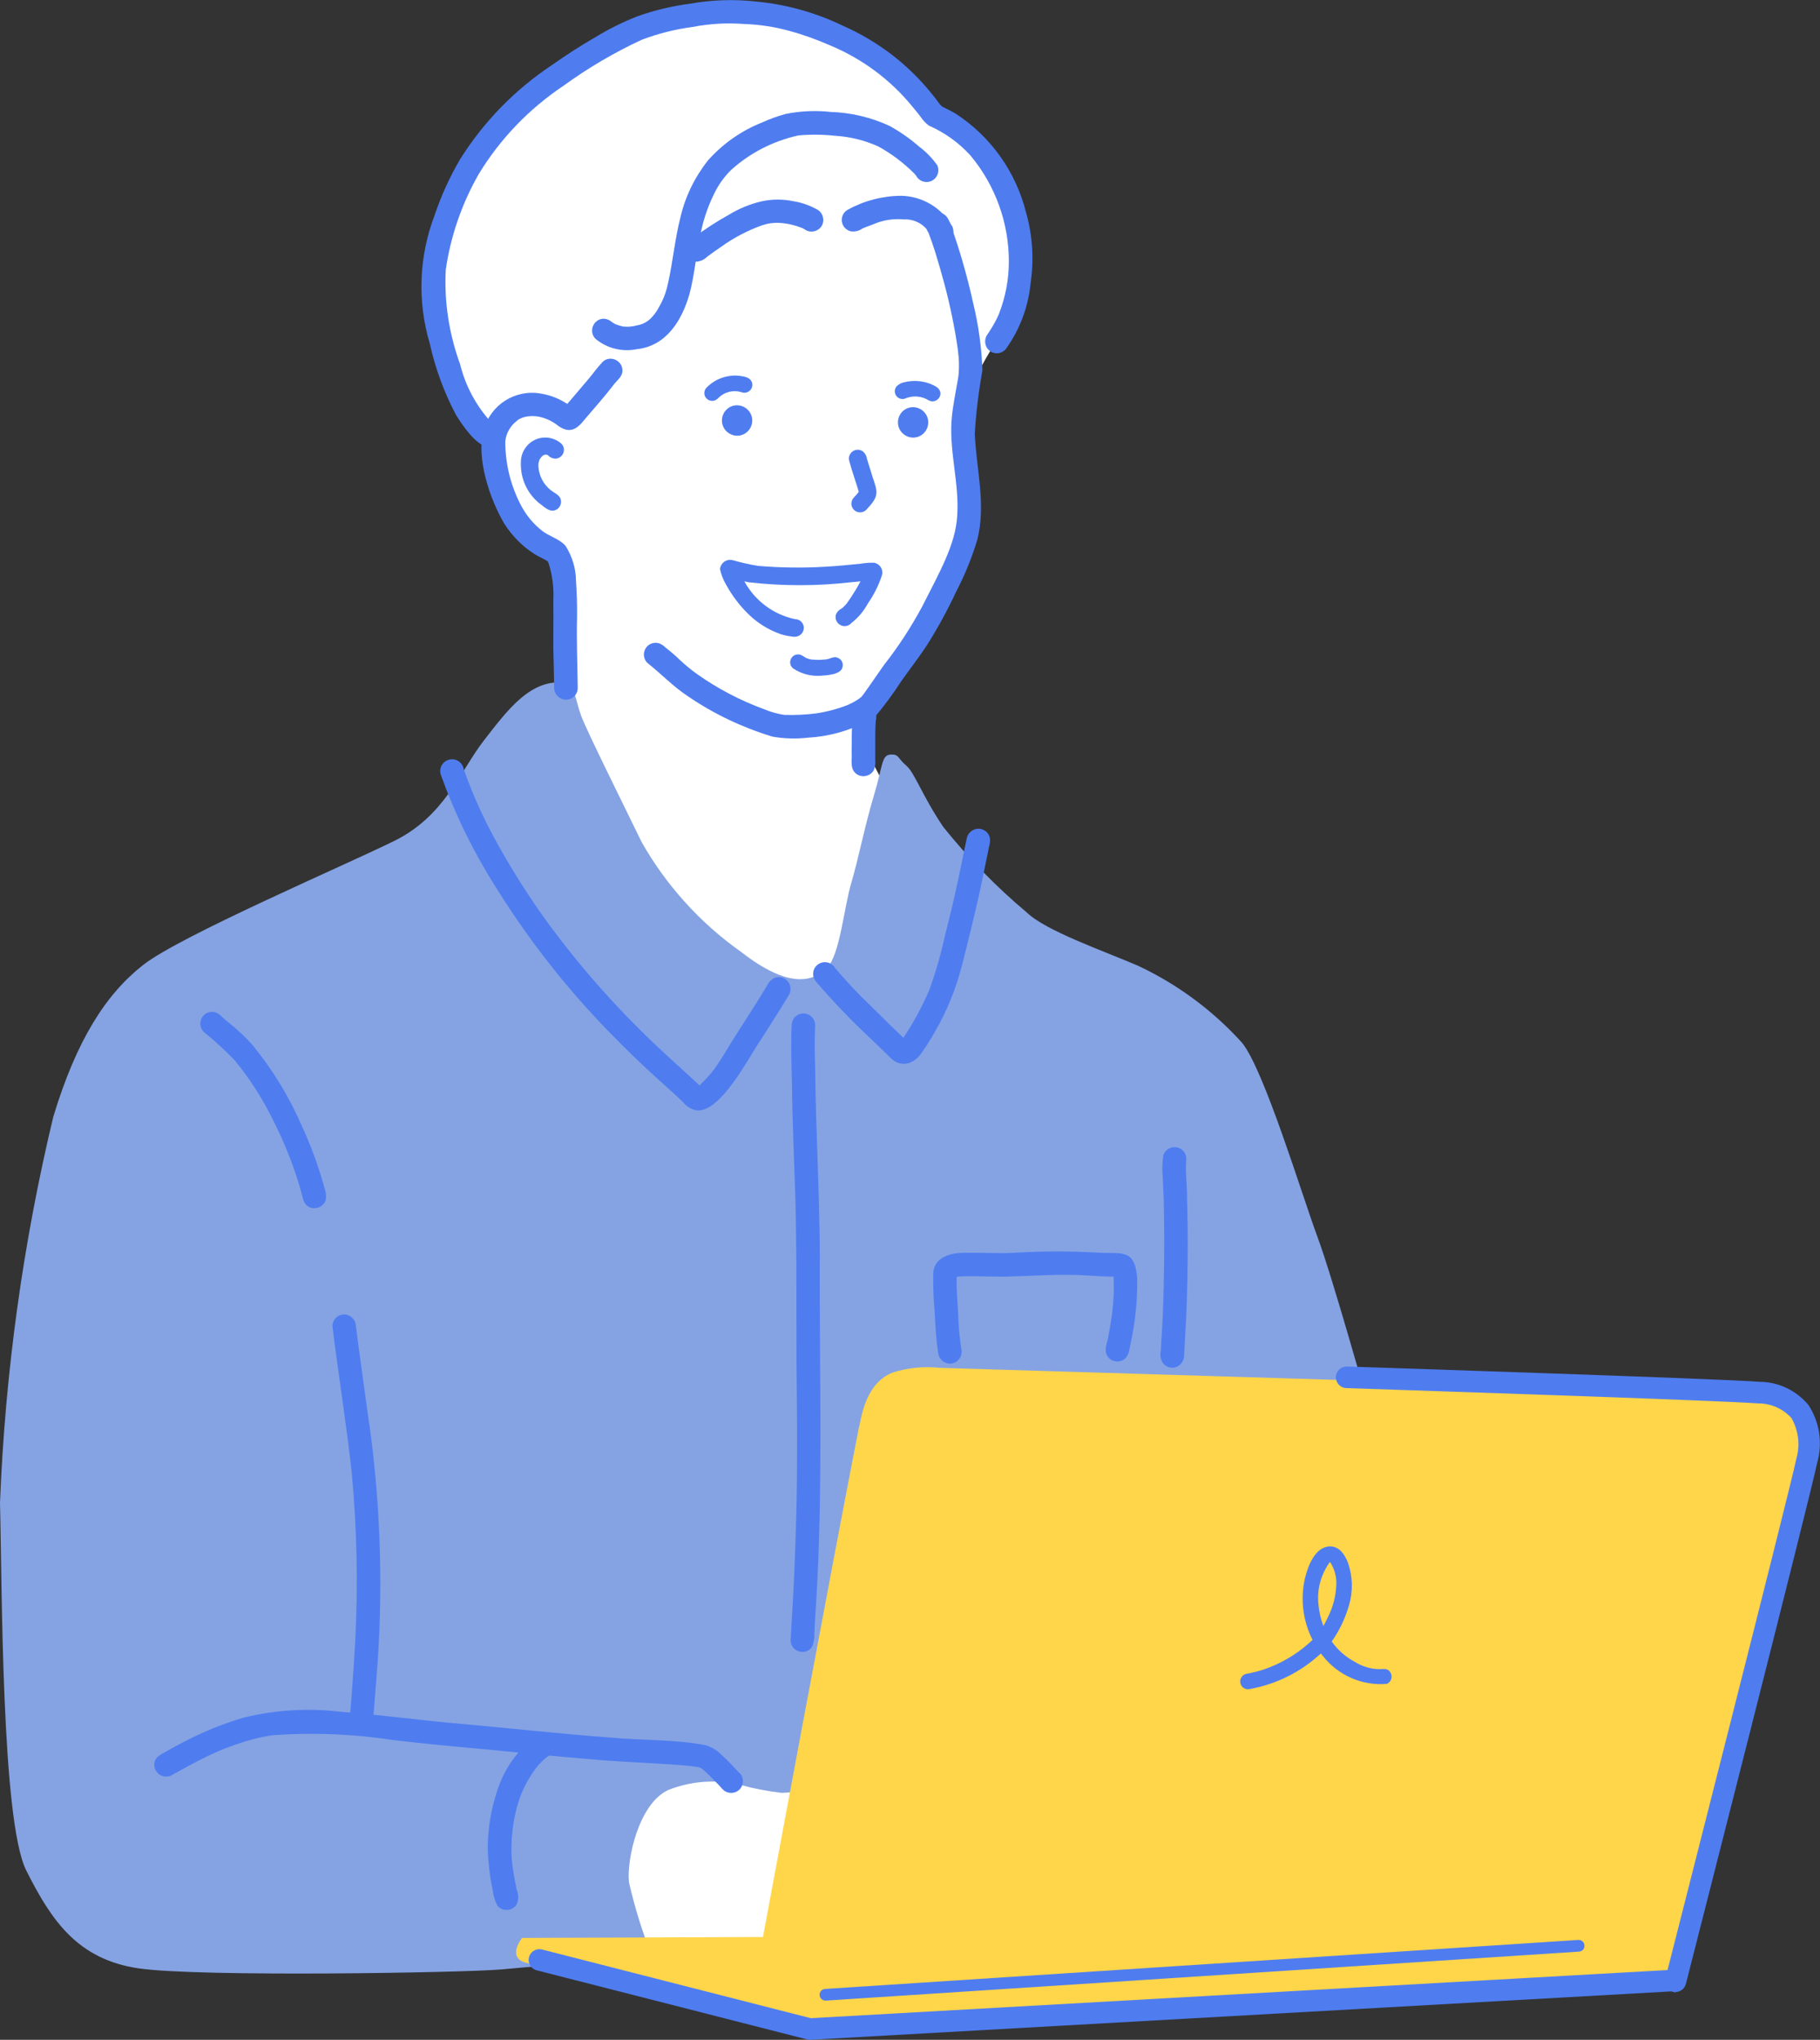 <?xml version="1.0" encoding="UTF-8"?><svg id="_レイヤー_2" xmlns="http://www.w3.org/2000/svg" viewBox="0 0 135.68 152"><rect x="0" y="0" width="135.68" height="152" fill="#333333" stroke="none"/><g id="step"><g id="_レイヤー_8"><g id="_グループ_252"><path id="_パス_482" d="m54.42.68c-4.19.22-12.71,4.59-15.54,7.11s-5.96,6.49-6.18,10.81-.26,6.84,1.2,9.67c.83,1.63,1.85,3.16,3.05,4.55-.13,1.53.16,3.06.86,4.43,1.1,1.51,2.31,2.93,3.62,4.26.66,1.02.95,2.23.82,3.44-.18,2.11-.28,6.14-.28,6.14.42,2.38.64,4.78.64,7.2-.14,2.8,1.3,70.26,1.3,70.26l-.54,17.49,18.78,2.36,6.11-18.45-1.82-70.46-1.61-3.1-.59-3.73c.95-.83,1.78-1.79,2.47-2.85,1.83-2.83,3.48-5.76,4.96-8.78.58-2.26.68-4.61.29-6.9-.22-1.38-.23-2.79-.03-4.17.66-1.67,1.5-3.27,2.51-4.76.8-1.44,2.21-6.74,1.37-8.94-.62-2.37-1.92-4.51-3.73-6.16-2.11-1.62-3.66-2.98-4.89-4.03-1.23-1.06-4.78-3.99-7.06-4.41-2.28-.42-5.71-.94-5.71-.94Z" style="fill:#fff;"/><path id="_パス_483" d="m42.17,50.88c-2.58-.34-4.29,1.97-6.09,4.29s-2.92,5.64-6.7,7.5c-3.78,1.86-15.94,7.07-18.7,9.23-2.76,2.16-4.97,5.57-6.71,11.33-2.26,9.43-3.59,19.07-3.97,28.76.16,5.94.09,23.68,1.96,27.4s3.83,6.63,8.39,7.29c4.56.66,24.23.32,27,.08,2.77-.24,11.24-1.03,11.24-1.03-.71-1.77-1.27-3.6-1.7-5.46-.19-1.65.72-5.92,2.97-6.9,1.69-.66,3.55-.79,5.32-.37,1.01.28,2.04.48,3.09.6,1.12-.04,2.98-.21,2.98-.21l40.81-28.47s-2.7-9.67-3.84-12.74c-1.14-3.06-3.98-12.47-5.63-14.48-2.17-2.4-4.8-4.35-7.74-5.73-2.59-1.12-6.87-2.59-8.31-3.98-2.28-1.91-4.36-4.05-6.22-6.37-1.61-2.39-2.12-4.03-2.77-4.58s-.52-.86-1.18-.81-.55.83-1.23,3.08c-.68,2.26-1.12,4.6-1.67,6.46-.56,1.86-.85,5.42-1.84,6.38s-2.76,1.6-6.36-1.2c-3.05-2.15-5.59-4.95-7.43-8.19-1.27-2.62-4.08-8.25-4.51-9.41s-.49-2.37-1.17-2.46Z" style="fill:#85a3e3;"/><path id="_パス_484" d="m64.05,106.27c-1.87,9.5-7.17,38.07-7.17,38.07l-17.96.07s-1.1,1.37.16,1.81c1.26.44,22.09,4.99,22.09,4.99l62.65-3.18s1.24.18,1.53-1.35c.29-1.5,9.31-36.2,9.38-36.66.39-2.68.61-5.71-3.86-6.16-1.66-.17-60.8-1.93-60.8-1.93-1.2-.13-2.41-.01-3.55.36-1.8.72-2.24,2.83-2.46,3.99Z" style="fill:#ffd54a;"/><g id="_グループ_251"><path id="_パス_485" d="m76.5,15.87c-.75-3.04-2.62-5.68-5.24-7.39-.32-.19-.66-.36-.99-.52-.02-.01-.04-.03-.06-.04-.25-.23-.26-.35-.73-.91-1.77-2.21-4.05-3.95-6.64-5.09-2.05-.99-4.25-1.6-6.52-1.81-1.63-.18-3.28-.12-4.9.17-1.32.17-2.61.48-3.86.92-1.11.43-2.18.96-3.19,1.58-1.11.64-2.19,1.34-3.24,2.08-2.74,1.82-5.06,4.2-6.82,6.99-.78,1.33-1.42,2.73-1.91,4.19-1.17,3.06-1.3,6.42-.36,9.56.41,1.85,1.06,3.63,1.95,5.31.38.64,1.55,2.36,2.32,2.33.49,0,.88-.41.87-.9,0-.07-.01-.14-.03-.21-.06-.3-.32-.45-.52-.65-1.13-1.23-1.93-2.72-2.33-4.34-.82-2.25-1.19-4.63-1.07-7.02.36-2.52,1.2-4.94,2.46-7.15,1.6-2.63,3.76-4.87,6.32-6.58,1.83-1.33,3.79-2.48,5.84-3.43,1.22-.46,2.48-.78,3.78-.95,1.28-.25,2.58-.32,3.88-.22,1.13.04,2.25.21,3.33.51,1.04.28,2.05.65,3.04,1.08,2.4,1,4.52,2.57,6.16,4.59.47.56.32.39.61.76.16.24.36.45.6.63,1.18.52,2.24,1.28,3.1,2.23,1.85,2.22,2.86,5.01,2.86,7.9,0,1.35-.26,2.68-.75,3.93-.17.39-.37.76-.6,1.12-.14.26-.39.49-.41.8-.06.48.28.92.75.98.34.04.68-.12.86-.42,1.01-1.44,1.62-3.12,1.78-4.88.25-1.73.13-3.48-.34-5.16Z" style="fill:#4f7df0;"/><path id="_パス_486" d="m44.9,27c-.37.38-.67.82-1.01,1.22-.52.63-1.07,1.25-1.6,1.88-.59-.39-1.26-.66-1.97-.77-1.9-.34-3.74.82-4.25,2.68-.61,2.1.45,5.2,1.54,7.04.58.9,1.34,1.67,2.24,2.24.31.2.66.33.97.53,0,.01.01.02.02.03l.04.07c.3.91.42,1.87.37,2.83.03,1.58-.04,3.15.03,4.73.01.53.02,1.06.03,1.6-.02.18,0,.36.08.53.19.44.7.65,1.15.46.32-.14.53-.45.53-.8-.02-1.77-.1-3.55-.05-5.32.01-.9-.02-1.79-.08-2.68-.01-.93-.29-1.83-.79-2.61-.49-.53-1.24-.7-1.8-1.15.07.05.15.11.06.04-.61-.48-1.12-1.08-1.5-1.76-.82-1.51-1.25-3.2-1.24-4.91.03-.31.13-.62.3-.89.13-.22.29-.41.49-.57.04-.04.09-.07.13-.11s.05-.03.07-.05c.23-.13.48-.22.75-.24.19-.02.38-.02.57,0h0c.54.07,1.06.29,1.5.61.94.75,1.51.41,2.17-.45.69-.81,1.4-1.6,2.05-2.45.25-.36.72-.64.7-1.13,0-.49-.41-.87-.89-.87-.23,0-.44.09-.6.25Z" style="fill:#4f7df0;"/><path id="_パス_487" d="m69.84,12.27c-.37-.52-.83-.98-1.34-1.36-.67-.59-1.41-1.1-2.19-1.53-1.38-.64-2.88-.99-4.4-1.04-1.11-.12-2.23-.07-3.33.15-.6.16-1.18.37-1.75.63-1.55.61-2.93,1.58-4.04,2.82-1,1.26-1.71,2.72-2.07,4.28-.42,1.65-.56,3.34-.94,4.98-.13.61-.36,1.19-.68,1.73-.15.3-.36.57-.6.81-.03.03-.06.05-.09.08-.26.22-.57.37-.91.42-.34.1-.7.13-1.05.09-.18-.04-.35-.09-.52-.15-.1-.05-.2-.1-.3-.17-.17-.16-.39-.25-.62-.26-.49,0-.87.41-.87.89,0,.24.1.47.28.63.86.7,1.98.97,3.06.75,2.19-.24,3.34-2.12,3.91-4.07.37-1.36.48-2.78.77-4.16.19-1.14.54-2.25,1.05-3.29.32-.69.76-1.31,1.3-1.84,1.42-1.28,3.15-2.16,5.02-2.57.92-.08,1.84-.07,2.75.03,1.11.07,2.2.34,3.21.8.98.54,1.88,1.22,2.67,2.01.04.05.09.1.13.15.22.43.74.61,1.18.39.43-.22.61-.74.39-1.18,0-.01-.01-.02-.02-.03h0Z" style="fill:#4f7df0;"/><path id="_パス_488" d="m65.25,52.97c-.19-.44-.7-.65-1.15-.46-.32.14-.53.45-.53.8-.09.95-.07,1.9-.08,2.86.03.48-.12,1.05.26,1.42.35.34.91.33,1.25-.01.05-.05.09-.1.13-.16.11-.25.15-.52.12-.79v-1.81c0-.37.01-.74.04-1.1.06-.24.04-.5-.04-.73Z" style="fill:#4f7df0;"/><path id="_パス_489" d="m64.65,51.82c-.22,0-.43.09-.6.24-.27.19-.57.35-.87.48-.75.29-1.53.5-2.33.62-.8.1-1.6.14-2.4.11-.53-.08-1.04-.23-1.53-.44-1.75-.64-3.41-1.51-4.94-2.59-.44-.31-.86-.66-1.25-1.02-.35-.34-.73-.67-1.12-.97-.11-.12-.25-.21-.4-.28-.44-.19-.96.02-1.14.47-.14.32-.06.7.18.95,1.03.81,1.93,1.77,3.03,2.49,1.93,1.32,4.06,2.33,6.3,3.01.88.16,1.78.18,2.66.08,1.52-.09,3-.49,4.35-1.19.31-.2.71-.39.85-.75.19-.44-.02-.96-.46-1.15-.1-.04-.22-.07-.33-.07Z" style="fill:#4f7df0;"/><path id="_パス_490" d="m73.24,27.59c-.06-1.68-.29-3.36-.69-5-.37-1.68-.83-3.35-1.38-4.98-.1-.29-.2-.57-.31-.85-.05-.21-.14-.4-.26-.58-.26-.35-.75-.45-1.13-.23-.45.3-.57.9-.28,1.35,0,0,.01.02.02.02.19.5.37,1.01.53,1.53.47,1.54.9,3.09,1.22,4.66.18.85.33,1.71.45,2.57,0,.03,0,.07.01.11.07.53.09,1.07.05,1.61,0,.38-.48,2.46-.54,3.63-.14,2.34.59,4.66.43,7-.12,2.13-1.31,4.2-2.62,6.78-.82,1.52-1.76,2.97-2.83,4.33-.65.91-1.56,2.29-1.86,2.59-.24.25-.53.51-.51.89,0,.49.4.88.89.87.23,0,.44-.09.61-.25.79-.92,1.51-1.89,2.17-2.91.62-.88,1.28-1.72,1.87-2.62.82-1.29,1.55-2.63,2.2-4.02.64-1.23,1.17-2.52,1.57-3.85.68-2.62-.07-5.28-.18-7.92.09-1.59.29-3.17.57-4.73Z" style="fill:#4f7df0;"/><path id="_パス_491" d="m70.95,16.81c-.78-1.35-2.21-2.19-3.77-2.22-1.4.01-2.78.37-4,1.05-.42.25-.55.79-.3,1.2.11.19.3.33.51.39.31.06.64-.01.9-.2.1-.04.26-.12.82-.32.71-.31,1.49-.43,2.26-.36.91-.05,1.76.49,2.08,1.35.18.31.52.47.87.42.48-.06.81-.5.75-.98-.02-.12-.05-.23-.11-.33Z" style="fill:#4f7df0;"/><path id="_パス_492" d="m60.95,15.63c-.55-.31-1.15-.53-1.77-.63-.8-.17-1.63-.17-2.43.01-.85.2-1.65.53-2.39.98-.94.52-1.84,1.1-2.69,1.76-.27.13-.47.36-.57.64-.12.47.16.96.63,1.08.07.02.14.03.21.03.3-.03.57-.16.78-.37.36-.27.73-.53,1.1-.78.91-.65,1.91-1.17,2.96-1.55.44-.15.9-.22,1.36-.19.57.04,1.13.17,1.66.38.09.04.18.09.26.15.42.24.95.1,1.2-.31.24-.42.1-.95-.31-1.2Z" style="fill:#4f7df0;"/><path id="_パス_493" d="m58.5,72.93c-.62-.33-1.11.05-1.38.62-.2.33-.4.66-.6.98-.56.9-1.14,1.78-1.71,2.68-.51.79-.96,1.63-1.52,2.39v.02c-.35.45-.73.87-1.14,1.26-.83-.77-1.67-1.53-2.51-2.3-3.3-3.03-6.29-6.37-8.93-9.99-1.28-1.78-2.46-3.63-3.53-5.55-1.04-1.83-1.91-3.74-2.61-5.72-.08-.48-.53-.81-1.01-.73-.48.08-.81.53-.73,1.01,0,.02,0,.05.01.07,1.04,2.92,2.4,5.72,4.06,8.34,2.46,3.98,5.35,7.67,8.62,11,1.29,1.33,2.63,2.61,4.01,3.84.48.43.96.86,1.42,1.31.24.3.58.5.95.58,1.81.23,3.91-3.94,4.83-5.28.54-.83,1.07-1.67,1.59-2.51.17-.27.33-.55.5-.82.06-.1.1-.21.1-.32.06-.35-.11-.7-.42-.88Z" style="fill:#4f7df0;"/><path id="_パス_494" d="m73.69,62.18c-.25-.42-.8-.55-1.21-.29-.19.11-.32.29-.39.5-.25,1.13-.46,2.26-.71,3.39-.28,1.35-.62,2.68-.95,4.01-.3,1.36-.68,2.69-1.16,4-.53,1.23-1.17,2.42-1.92,3.54-.83-.77-1.62-1.58-2.43-2.37-.95-.9-1.85-1.86-2.69-2.86-.26-.41-.8-.52-1.21-.26-.41.26-.52.8-.26,1.21.03.05.07.09.11.14,1.31,1.53,2.71,2.98,4.19,4.35.43.42.87.84,1.3,1.26.15.16.33.29.53.38.28.11.6.12.89.03.37-.14.69-.4.91-.73.35-.49.67-1,.97-1.53.95-1.62,1.65-3.36,2.1-5.19.55-2.19,1.11-4.38,1.55-6.6.12-.58.24-1.16.36-1.75.06-.4.27-.84.02-1.23Z" style="fill:#4f7df0;"/><path id="_パス_495" d="m61.12,94.07c0-4.81-.3-9.62-.35-14.43-.02-.73-.04-1.46-.03-2.19,0-.35.02-.71.03-1.06,0-.12-.02-.23-.07-.34-.19-.44-.7-.65-1.15-.46-.32.14-.53.45-.53.8-.08,1.46-.01,2.92.02,4.38.03,3.33.22,6.66.29,10,.06,3.65.04,7.3.05,10.95.04,3.49.07,6.98,0,10.47-.06,2.24-.13,4.49-.25,6.73-.05.75-.09,1.5-.13,2.24-.02.36-.04.71-.06,1.07,0,.12.02.23.07.34.19.44.71.65,1.15.46.17-.07.31-.2.4-.35.12-.33.17-.67.15-1.02.04-.73.08-1.46.13-2.19.52-8.46.25-16.94.27-25.4Z" style="fill:#4f7df0;"/><path id="_パス_496" d="m24.16,88.41c-.43-1.54-.98-3.04-1.65-4.49-.94-2.17-2.17-4.2-3.67-6.03-.53-.6-1.11-1.14-1.73-1.64-.19-.15-.37-.3-.55-.47-.11-.13-.26-.24-.42-.31-.44-.19-.96.02-1.14.47-.14.32-.06.7.18.95.82.67,1.61,1.38,2.34,2.15,1.14,1.39,2.11,2.92,2.89,4.54.68,1.34,1.25,2.73,1.72,4.16.13.39.24.78.35,1.18.1.37.15.8.52,1,.42.24.96.09,1.21-.33.03-.06.06-.12.08-.19.04-.34-.01-.68-.14-.99Z" style="fill:#4f7df0;"/><path id="_パス_497" d="m27.53,106.16c-.39-2.88-.75-5.37-1-7.37-.02-.48-.43-.86-.91-.84-.46.02-.82.38-.84.84.41,3.44,1.01,7.02,1.44,10.94.39,4.18.48,8.39.26,12.59-.07,1.26-.15,2.52-.25,3.77-.03.35-.05.7-.08,1.05l-.04.5c0,.35.21.67.54.8.45.19.96-.03,1.14-.47.04-.1.07-.22.07-.33.06-.81.13-1.61.19-2.42.54-6.36.36-12.75-.51-19.07Z" style="fill:#4f7df0;"/><path id="_パス_498" d="m55.15,132.15c-.43-.47-.87-.93-1.34-1.37-.33-.34-.74-.59-1.2-.73-2.33-.45-4.73-.35-7.09-.57-3.63-.27-7.26-.67-10.89-1-3.07-.25-6.11-.69-9.18-.92-2.43-.29-4.9-.15-7.28.43-1.62.48-3.2,1.13-4.69,1.93-.37.19-.74.39-1.1.6-.34.19-.75.36-.85.77-.12.47.16.95.63,1.07.22.06.46.03.66-.09.84-.47,1.68-.93,2.54-1.35.96-.47,1.96-.86,2.98-1.17.66-.2,1.34-.35,2.03-.45,2.98-.21,5.96-.09,8.91.36,2.35.28,4.7.5,7.06.71,2.58.25,5.16.52,7.74.73,2.51.24,7.14.36,8.07.61.08.03.16.08.23.13.4.34.76.73,1.13,1.1.22.2.38.5.67.6.45.18.96-.03,1.14-.48.13-.32.06-.68-.17-.93Z" style="fill:#4f7df0;"/><path id="_パス_499" d="m40.09,129.27c-1.44,1.03-2.5,2.5-3.03,4.19-.44,1.33-.68,2.73-.7,4.14.02,1.09.14,2.17.37,3.24.04.4.16.79.34,1.15.3.38.84.45,1.23.16.09-.07.16-.15.22-.24.15-.35.15-.74,0-1.09-.12-.55-.22-1.1-.3-1.66-.04-.34-.08-.69-.09-1.03-.02-.76.03-1.51.15-2.26.12-.78.33-1.55.62-2.29.28-.64.62-1.24,1.04-1.8l.02-.03c.24-.31.52-.58.82-.83.17-.09.33-.21.45-.36.3-.38.24-.93-.14-1.23-.28-.23-.68-.25-.99-.07Z" style="fill:#4f7df0;"/><path id="_パス_500" d="m88.5,89.12c-.02-.87-.13-1.74-.07-2.61.02-.09.02-.19,0-.28-.07-.48-.51-.81-.99-.74-.34.05-.62.29-.72.62-.07.54-.09,1.08-.04,1.63.04.79.08,1.59.09,2.38.05,2.59.02,5.18-.08,7.77-.03.71-.07,1.41-.12,2.12-.01.23-.03.46-.04.69-.05.23-.03.46.06.68.13.33.45.54.8.54.48,0,.87-.39.88-.88.03-.46.06-.92.08-1.39.12-1.9.17-3.81.19-5.71.02-1.61,0-3.21-.05-4.82Z" style="fill:#4f7df0;"/><path id="_パス_501" d="m84.78,95.29c-.17-2.34-1.2-1.82-3.01-1.95-2.08-.12-4.16-.11-6.24.02-1.29.06-2.59-.04-3.89,0-1.01.05-2.08.45-2.07,1.63-.01.89.02,1.78.1,2.67.05.83.08,1.67.18,2.5.08.37.03.81.28,1.12.3.38.84.45,1.22.15.28-.22.4-.58.31-.92-.13-.88-.21-1.77-.23-2.67-.05-.9-.14-1.78-.11-2.68.07-.02.13-.03.2-.04,1.35-.07,2.69.07,4.03-.01,1.39-.03,2.78-.13,4.18-.11,1.07,0,2.14.13,3.21.13h.08v.02h0s0,.04,0,.08c.04.87,0,1.74-.11,2.6-.02.22-.13.96-.29,1.77-.06.47-.35.98-.08,1.43.25.42.79.55,1.21.3.06-.04.11-.08.16-.13.3-.3.29-.76.39-1.15.34-1.56.5-3.16.48-4.76Z" style="fill:#4f7df0;"/><path id="_パス_502" d="m54.95,30.2c-.63,0-1.13.51-1.13,1.14,0,.62.51,1.12,1.13,1.13.63,0,1.13-.51,1.13-1.14,0-.62-.51-1.12-1.13-1.13Z" style="fill:#4f7df0;"/><path id="_パス_503" d="m68.07,30.34c-.63,0-1.13.51-1.13,1.14,0,.62.51,1.12,1.13,1.13.63,0,1.13-.51,1.13-1.14,0-.62-.51-1.12-1.13-1.13Z" style="fill:#4f7df0;"/><path id="_パス_504" d="m65.02,35.44c-.13-.42-.26-.83-.39-1.25-.03-.24-.16-.45-.36-.59-.32-.18-.72-.07-.9.25-.09.15-.11.33-.06.5.21.77.48,1.52.71,2.29-.02.03-.04.06-.06.09l-.04.05c-.12.17-.32.3-.4.5-.14.33.02.72.35.85.24.1.52.05.71-.14.99-1.05.87-1.28.43-2.56Z" style="fill:#4f7df0;"/><path id="_パス_505" d="m65.24,41.94c-.34-.02-.68,0-1.02.06-.89.09-1.77.18-2.67.23-1.67.1-3.35.08-5.01-.06-.64-.1-1.27-.24-1.89-.42-.39-.12-.81.1-.94.49-.02.06-.03.13-.03.19.09.4.24.79.45,1.14.43.78.96,1.5,1.6,2.13.68.69,1.51,1.21,2.42,1.54.28.09.57.16.87.19.17.04.35.03.51-.04.33-.15.48-.53.34-.86-.1-.23-.33-.39-.59-.39-1.62-.34-3-1.37-3.79-2.82.11.02.21.05.32.07,2.53.29,5.09.29,7.62,0,.24-.02.48-.04.72-.07-.3.57-.64,1.11-1.02,1.64-.09.11-.18.21-.28.3l-.06.05-.07.05c-.19.09-.34.26-.41.46-.09.37.14.73.5.82.25.06.51-.03.68-.23.5-.39.91-.88,1.21-1.44.45-.65.81-1.36,1.05-2.11.11-.39-.12-.8-.52-.91Z" style="fill:#4f7df0;"/><path id="_パス_506" d="m40.21,34.29v-.03c.04-.06.08-.11.12-.17.06-.08.14-.15.23-.19l.07-.02h.09l.09.02.05.03c.13.15.33.24.53.25.36,0,.66-.31.65-.67,0-.17-.07-.33-.19-.45-.75-.66-1.9-.6-2.56.16-.3.34-.47.79-.46,1.25-.04,1.17.46,2.29,1.37,3.03.34.23.69.65,1.15.53.35-.1.55-.47.45-.82-.01-.05-.03-.1-.06-.14-.17-.26-.47-.37-.71-.56.05.04.13.1.06.04-.55-.42-.9-1.06-.95-1.75,0-.08,0-.17,0-.25.02-.08.04-.17.07-.25Z" style="fill:#4f7df0;"/><path id="_パス_507" d="m56.01,28.39c-.19-.31-.6-.34-.92-.39-.87-.08-1.74.22-2.36.83-.25.2-.3.57-.1.82.2.25.57.3.82.1.02-.01.03-.03.05-.04.47-.51,1.2-.69,1.85-.46.31.08.63-.11.72-.42.04-.15.02-.3-.06-.44Z" style="fill:#4f7df0;"/><path id="_パス_508" d="m70.09,29.19c-.1-.35-.47-.46-.77-.6-.59-.22-1.24-.26-1.85-.12-.25.04-.48.16-.65.34-.19.26-.14.62.12.81.18.14.43.15.63.04.55-.2,1.16-.14,1.66.17.28.16.64.06.8-.22.08-.13.1-.29.06-.43Z" style="fill:#4f7df0;"/><path id="_パス_509" d="m62.4,48.99c-.29-.08-.55.12-.83.15h-.06c-.31.04-.61.04-.92.01h-.09c-.12-.02-.24-.06-.36-.1-.2-.09-.36-.26-.58-.28-.32-.04-.61.19-.65.51-.03.23.08.45.28.57.57.36,1.23.54,1.9.51.49-.03,1.68-.07,1.73-.71.05-.29-.13-.57-.42-.65Z" style="fill:#4f7df0;"/><path id="_パス_510" d="m103.59,124.53c-.2-.21-.47-.16-.73-.15-.67,0-1.32-.2-1.89-.56-.67-.36-1.25-.87-1.69-1.5.57-.81,1-1.71,1.28-2.67.31-1.03.29-2.13-.05-3.14-.22-.61-.63-1.27-1.35-1.28-1.14.03-1.65,1.47-1.88,2.39-.35,1.55-.15,3.17.57,4.58-.92.88-2,1.57-3.19,2.04-.44.18-.89.31-1.35.41-.21.07-.46.04-.63.19-.25.2-.3.56-.1.82.14.18.38.26.61.2,1.98-.36,3.81-1.28,5.28-2.65.05.06.1.13.15.19,1.14,1.45,2.93,2.23,4.76,2.08.3-.12.44-.46.32-.76-.03-.07-.07-.14-.13-.2Zm-4.51-8.07l.06-.05h0l.03.02h0l.02.02s.06.09.08.14c.28.51.4,1.09.34,1.66-.04.73-.23,1.44-.54,2.1-.15.32-.28.59-.41.82-.2-.52-.32-1.06-.37-1.61-.12-1.09.17-2.19.8-3.09h0Z" style="fill:#4f7df0;"/><path id="_パス_511" d="m60.36,152c-.07,0-.13,0-.2-.03l-20.12-5.14c-.43-.09-.71-.52-.61-.95.09-.43.52-.71.95-.61.02,0,.04,0,.06.01l20,5.11,64.11-3.6c.44-.04.83.29.87.73.04.44-.29.83-.73.87-.01,0-.03,0-.04,0l-64.23,3.61h-.04Z" style="fill:#4f7df0;"/><path id="_パス_512" d="m61.55,149.08c-.24,0-.44-.18-.45-.42s.18-.44.42-.45l56.14-3.65c.24-.02.45.17.46.41.02.24-.17.45-.41.46l-56.14,3.65h-.03Z" style="fill:#4f7df0;"/><path id="_パス_513" d="m124.93,148.46c-.07,0-.13,0-.2-.03-.43-.11-.69-.55-.58-.98h0c.09-.36,9.25-36.26,9.77-38.76.29-1.01.16-2.1-.37-3.02-.63-.7-1.54-1.1-2.48-1.09-2.81-.23-30.4-1.13-30.68-1.14-.44,0-.8-.36-.8-.81,0-.44.36-.8.81-.8.01,0,.03,0,.04,0,1.14.04,27.91.91,30.75,1.14,1.41.01,2.73.65,3.63,1.73.83,1.27,1.07,2.84.65,4.3-.52,2.54-9.41,37.36-9.79,38.84-.09.35-.41.6-.77.6Z" style="fill:#4f7df0;"/></g></g></g></g></svg>